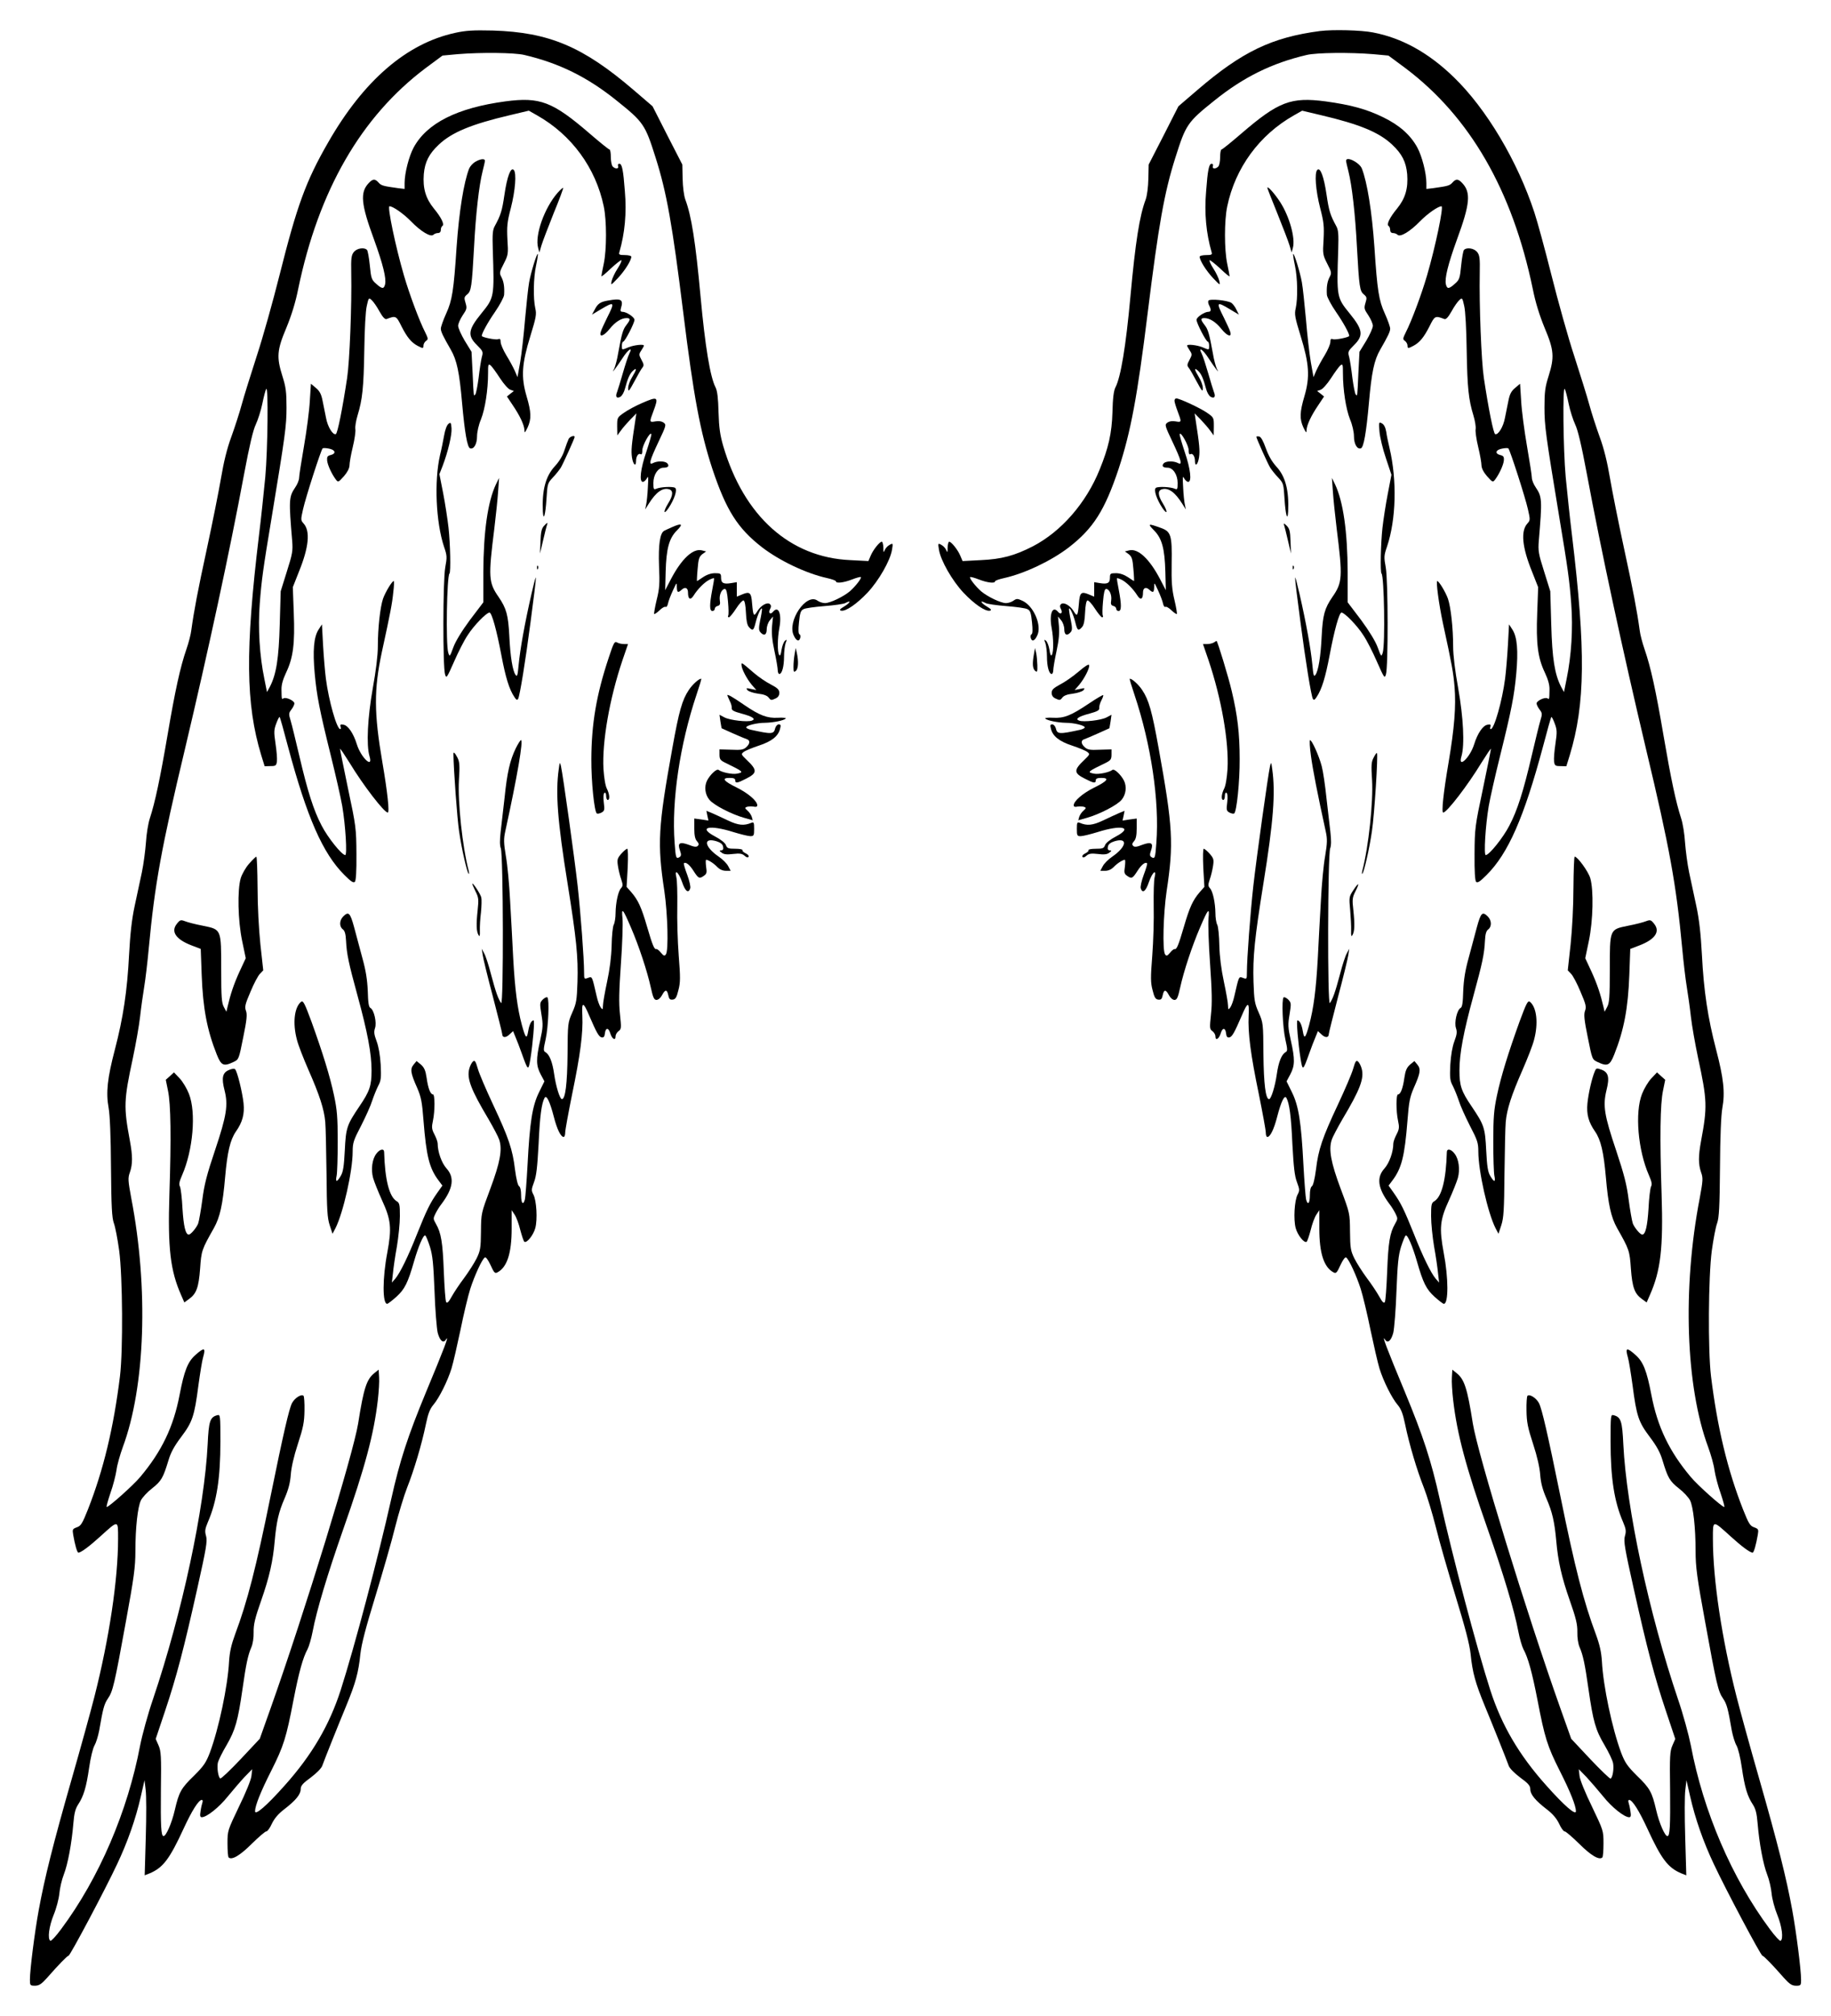  <svg version="1.0" xmlns="http://www.w3.org/2000/svg"
 width="1163pt" height="1280pt" viewBox="0 0 1163 1280"
 preserveAspectRatio="xMidYMid meet"><g transform="translate(0,1280) scale(0.1,-0.1)"
fill="#000000" stroke="none">
<path d="M2890 12591 c-308 -67 -581 -303 -806 -696 -142 -247 -197 -399 -309
-844 -41 -163 -105 -393 -144 -511 -38 -118 -82 -258 -96 -310 -14 -52 -44
-144 -66 -205 -27 -73 -48 -159 -65 -260 -14 -82 -54 -283 -89 -445 -59 -272
-83 -399 -100 -523 -3 -26 -17 -80 -31 -120 -39 -113 -71 -258 -120 -546 -47
-275 -79 -426 -112 -527 -11 -33 -22 -102 -25 -154 -4 -52 -15 -138 -26 -190
-11 -52 -32 -149 -46 -215 -18 -84 -28 -176 -35 -305 -12 -236 -38 -404 -90
-604 -48 -183 -58 -274 -40 -372 8 -44 14 -182 15 -379 2 -250 6 -318 18 -352
9 -23 24 -102 34 -175 22 -165 25 -634 5 -798 -40 -324 -104 -593 -204 -847
-35 -88 -44 -103 -70 -112 -27 -10 -29 -13 -23 -48 11 -64 25 -113 33 -113 16
0 71 41 139 103 117 106 113 106 113 -15 0 -257 -56 -632 -150 -1002 -22 -87
-87 -323 -145 -525 -116 -405 -172 -628 -209 -831 -26 -142 -56 -379 -56 -442
0 -36 2 -38 32 -38 26 0 41 10 78 51 71 81 124 136 136 140 12 5 229 413 307
579 68 143 120 293 151 430 l24 105 7 -60 c5 -33 5 -169 1 -302 l-7 -242 33
13 c84 36 125 90 214 283 53 115 96 183 116 183 5 0 7 -7 4 -16 -3 -9 -9 -33
-12 -55 -5 -30 -3 -39 8 -39 31 0 110 63 165 132 32 39 80 95 106 123 l49 50
-5 -44 c-3 -25 -36 -106 -79 -194 -72 -151 -73 -152 -73 -233 0 -45 3 -85 7
-89 19 -20 73 12 147 86 44 43 85 79 93 79 7 0 23 22 35 49 16 33 40 62 78 91
73 56 105 95 105 128 0 22 13 37 64 74 36 27 68 59 73 75 19 52 101 257 152
380 60 146 78 211 90 329 7 64 34 167 96 369 47 154 104 351 125 438 22 87 56
199 76 250 43 108 93 275 119 402 14 68 26 98 47 123 37 43 91 151 116 232 11
36 36 146 57 245 20 99 48 216 62 260 27 84 75 189 93 200 6 4 21 -17 36 -49
22 -49 28 -55 44 -46 61 33 90 121 90 279 l0 116 19 -29 c11 -16 27 -60 36
-98 10 -37 21 -71 26 -74 16 -9 57 43 69 87 15 55 8 175 -12 213 -14 26 -13
33 4 79 15 39 21 95 29 241 8 180 19 259 38 294 12 22 34 -24 59 -121 20 -78
44 -127 62 -127 6 0 10 12 10 28 0 15 20 124 44 243 52 251 70 388 65 498 -5
93 5 93 45 -2 45 -104 60 -132 78 -135 12 -2 18 5 20 24 4 39 23 40 34 3 11
-37 34 -51 34 -20 0 11 9 26 19 33 18 13 18 20 9 107 -8 71 -6 149 6 322 9
125 13 254 10 286 -8 75 2 64 54 -58 50 -116 103 -276 126 -381 14 -64 21 -78
36 -78 11 0 26 13 35 30 20 38 32 38 40 -1 5 -24 11 -29 28 -27 18 2 25 15 36
60 13 48 13 81 2 220 -7 90 -11 231 -9 313 1 83 -1 165 -6 184 -14 57 15 32
37 -32 19 -57 40 -73 51 -39 4 10 -5 49 -19 87 -14 37 -24 70 -21 73 11 10 36
-9 60 -47 32 -50 38 -53 65 -34 20 13 22 21 16 59 -3 24 -3 44 0 44 14 0 51
-24 72 -47 14 -14 33 -23 53 -23 l31 0 -16 30 c-8 16 -35 43 -60 60 -93 64
-101 125 -12 97 24 -8 37 -18 40 -34 3 -16 -1 -23 -12 -23 -13 -1 -13 -3 3
-15 14 -11 34 -13 73 -8 42 5 57 2 72 -11 12 -11 21 -14 26 -7 3 6 -5 16 -19
22 -14 7 -23 16 -20 20 3 5 -18 9 -46 9 -44 0 -52 3 -59 23 -5 14 -34 37 -71
56 -109 58 -34 75 118 27 46 -14 94 -26 108 -26 22 0 24 4 24 46 0 40 -2 45
-17 39 -47 -20 -83 -17 -150 15 -38 18 -83 39 -102 47 l-34 14 6 -31 7 -31
-45 7 -45 6 0 -63 c0 -44 5 -68 17 -81 12 -14 14 -21 5 -30 -8 -8 -23 -7 -57
7 -58 21 -73 12 -56 -36 9 -25 8 -34 -1 -41 -24 -15 -26 -8 -33 90 -20 266 33
623 139 940 19 56 33 102 30 102 -15 0 -56 -37 -79 -72 -42 -63 -62 -133 -104
-367 -91 -503 -97 -608 -51 -911 21 -144 27 -374 10 -400 -9 -13 -14 -11 -32
10 -11 14 -24 24 -29 23 -13 -4 -24 23 -59 142 -36 124 -57 169 -100 219 l-30
34 7 121 c3 73 2 121 -3 121 -5 0 -22 -14 -38 -32 -25 -29 -27 -37 -21 -77 4
-26 13 -64 21 -86 11 -33 11 -42 -1 -55 -19 -20 -34 -93 -35 -158 0 -29 -5
-63 -12 -75 -6 -12 -12 -71 -13 -132 -2 -73 -12 -150 -29 -230 -14 -66 -26
-133 -26 -150 -1 -28 -2 -29 -15 -12 -7 10 -19 42 -25 70 -30 130 -28 127 -55
117 -24 -9 -25 -8 -25 33 0 90 -22 381 -41 552 -20 178 -93 702 -106 760 -7
28 -8 26 -14 -20 -21 -150 -8 -329 56 -725 56 -350 68 -466 63 -626 -4 -116
-7 -136 -33 -194 -28 -64 -29 -68 -30 -265 -2 -189 -14 -285 -36 -285 -13 0
-38 81 -49 158 -11 78 -30 125 -55 140 -14 7 -14 16 1 83 17 78 24 252 11 265
-4 4 -17 -2 -29 -13 -20 -21 -20 -25 -9 -95 11 -65 10 -83 -8 -165 -27 -120
-26 -160 3 -215 l24 -45 -34 -69 c-43 -87 -59 -190 -73 -459 -6 -110 -14 -210
-17 -222 -11 -40 -24 -25 -24 27 0 30 -5 52 -13 57 -8 5 -18 46 -26 107 -15
126 -40 200 -139 411 -44 94 -88 196 -97 228 -14 48 -19 56 -31 46 -7 -6 -18
-26 -23 -45 -17 -62 9 -132 123 -323 30 -52 61 -110 67 -129 21 -62 5 -146
-57 -312 -58 -155 -58 -155 -59 -271 -1 -105 -4 -122 -28 -171 -15 -30 -51
-86 -79 -124 -29 -38 -64 -91 -79 -118 -19 -35 -29 -44 -35 -35 -5 8 -11 95
-15 194 -7 185 -17 246 -50 303 -18 31 -18 35 -3 65 9 18 26 46 39 62 74 99
83 168 31 225 -31 35 -56 105 -56 158 0 10 -9 36 -20 57 -18 34 -19 47 -10 88
13 61 13 167 0 167 -16 0 -31 39 -40 104 -7 48 -15 66 -36 85 l-28 23 -19 -23
c-23 -28 -19 -54 23 -148 25 -58 31 -89 40 -207 18 -227 37 -303 96 -381 l24
-32 -34 -48 c-44 -63 -65 -105 -126 -257 -58 -147 -109 -250 -139 -286 l-22
-25 7 60 c3 33 14 109 25 169 10 60 19 147 19 193 0 73 -2 84 -21 95 -47 29
-74 137 -79 311 0 25 -26 21 -49 -9 -27 -34 -36 -100 -21 -155 7 -24 32 -87
56 -140 58 -126 63 -177 34 -334 -31 -162 -31 -325 -1 -325 5 0 31 20 59 45
53 48 73 89 112 225 28 97 60 171 71 164 5 -2 18 -35 30 -72 17 -55 22 -107
29 -282 4 -118 14 -237 20 -263 13 -50 35 -70 51 -46 28 44 -11 -58 -126 -334
-114 -276 -165 -430 -220 -677 -84 -375 -233 -938 -321 -1213 -72 -223 -183
-413 -357 -607 -113 -127 -187 -191 -187 -162 0 34 36 125 103 257 79 157 95
209 141 448 35 180 60 270 90 325 8 15 23 65 32 112 25 133 94 362 193 645
140 398 196 608 221 825 6 52 10 117 8 143 l-3 49 -26 -21 c-50 -39 -69 -96
-104 -320 -31 -194 -340 -1201 -556 -1809 l-69 -194 -121 -129 c-67 -71 -125
-126 -130 -123 -13 8 -22 69 -15 101 4 16 29 67 56 112 54 94 71 151 100 353
23 162 35 217 56 266 10 22 16 62 15 97 -1 48 8 88 49 204 51 146 74 248 85
376 11 121 25 183 62 268 26 60 36 101 40 152 3 44 19 116 45 195 34 104 41
139 42 212 1 47 -2 90 -6 94 -14 13 -56 -14 -73 -46 -19 -36 -56 -198 -136
-590 -93 -458 -148 -671 -225 -877 -25 -68 -35 -113 -39 -173 -8 -157 -65
-427 -122 -580 -24 -63 -39 -85 -99 -145 -85 -82 -97 -105 -124 -221 -19 -82
-55 -164 -71 -164 -16 0 -19 63 -17 295 3 213 1 245 -15 281 l-18 41 60 179
c72 215 119 394 205 780 56 251 64 297 55 329 -9 31 -7 45 11 88 57 131 80
280 80 514 0 164 -1 171 -19 166 -47 -12 -55 -37 -62 -186 -20 -404 -162
-1070 -347 -1617 -33 -96 -69 -229 -82 -295 -79 -418 -260 -841 -501 -1165
-33 -45 -64 -78 -69 -75 -19 12 -9 91 21 165 17 41 33 102 36 135 3 33 15 87
28 120 26 67 50 196 61 325 5 64 13 94 30 120 35 53 52 109 70 233 9 64 24
125 34 142 10 17 23 59 30 95 24 139 31 167 55 203 32 46 42 89 115 491 51
278 60 346 60 445 0 151 15 282 35 323 9 18 41 53 71 76 59 47 70 66 104 178
15 51 38 92 81 149 71 94 84 132 109 325 11 80 24 161 30 180 18 63 8 66 -50
14 -48 -43 -70 -100 -99 -251 -39 -205 -114 -360 -250 -522 -44 -53 -199 -191
-213 -191 -4 0 7 39 23 87 17 47 34 114 39 147 4 34 23 99 40 146 143 385 164
1009 54 1580 -21 114 -22 129 -9 165 18 52 18 104 0 201 -40 215 -39 256 19
525 19 90 40 209 46 264 6 55 18 139 26 188 8 48 21 158 29 245 38 407 80 638
230 1266 148 624 284 1254 375 1743 35 187 58 283 75 318 13 28 32 86 41 130
9 44 20 87 25 95 14 25 10 -384 -6 -560 -9 -91 -26 -257 -40 -370 -88 -731
-84 -1071 14 -1395 l22 -71 37 1 c34 0 37 3 41 30 2 17 -2 67 -9 113 -11 74
-10 88 5 128 9 25 19 43 21 41 3 -2 27 -88 54 -191 120 -447 220 -676 358
-813 41 -41 57 -52 66 -43 7 7 11 65 10 178 -1 160 -3 177 -53 412 -28 134
-51 249 -51 254 0 6 27 -35 61 -89 84 -139 219 -315 242 -315 12 0 -1 125 -34
318 -54 314 -54 464 -4 699 56 257 66 311 73 381 5 39 6 72 3 72 -11 0 -53
-70 -68 -112 -18 -53 -33 -185 -33 -303 0 -56 -12 -155 -32 -265 -33 -187 -42
-360 -21 -432 25 -83 -53 -11 -80 74 -22 72 -57 122 -86 126 -18 3 -22 0 -18
-12 4 -9 3 -16 -2 -16 -22 0 -73 181 -91 320 -6 47 -14 144 -18 215 l-7 130
-22 -34 c-30 -47 -37 -134 -24 -278 13 -141 30 -230 104 -528 30 -121 62 -262
71 -314 21 -125 32 -311 19 -311 -22 0 -111 111 -150 187 -51 97 -89 217 -142
444 -23 97 -47 197 -55 223 -13 42 -12 48 5 70 10 13 19 31 19 39 0 17 -54 42
-69 32 -12 -7 -12 -8 -13 55 -1 31 9 65 30 110 44 92 56 183 48 378 l-6 163
39 99 c63 155 73 258 29 306 -18 20 -18 24 -3 90 16 73 113 374 124 386 3 4
22 3 41 -1 41 -8 47 -32 10 -41 -20 -5 -24 -11 -22 -35 3 -29 29 -85 55 -120
15 -19 16 -19 51 20 22 25 35 50 36 69 0 16 9 69 21 118 12 49 19 101 16 114
-2 14 4 52 14 85 31 101 39 176 43 414 2 134 8 252 16 283 11 51 13 53 31 36
10 -9 33 -41 49 -71 22 -39 36 -53 46 -49 58 22 61 21 94 -46 36 -71 63 -103
102 -124 34 -18 38 -18 38 2 0 9 7 22 16 29 15 10 14 15 -5 54 -37 72 -100
241 -135 361 -54 185 -107 440 -92 440 22 0 89 -47 136 -95 63 -65 126 -103
143 -86 6 6 19 11 29 11 11 0 18 7 18 19 0 11 4 22 10 26 15 9 -7 54 -55 112
-51 63 -70 127 -63 217 7 78 33 129 96 188 83 78 207 129 449 186 l122 29 53
-30 c219 -124 372 -333 423 -578 19 -90 19 -274 0 -364 -8 -38 -15 -74 -15
-79 0 -5 27 17 60 49 34 31 64 55 67 52 3 -4 -8 -28 -25 -54 -17 -26 -33 -61
-37 -78 -6 -29 -5 -28 40 19 44 47 85 112 85 136 0 5 -18 10 -41 10 -34 0 -40
3 -35 18 35 121 47 248 35 388 -10 134 -18 174 -35 174 -8 0 -11 -6 -8 -15 7
-18 -17 -20 -34 -3 -7 7 -12 34 -12 60 0 26 -4 48 -8 48 -5 0 -62 46 -128 103
-235 202 -314 232 -534 203 -305 -41 -499 -138 -583 -294 -29 -54 -57 -161
-57 -225 l0 -37 -42 5 c-94 13 -106 16 -123 35 -23 26 -37 25 -63 -3 -56 -59
-49 -133 33 -356 58 -160 80 -250 71 -287 -8 -31 -19 -30 -57 4 -29 25 -32 35
-40 117 -5 49 -13 93 -18 98 -18 18 -64 10 -83 -13 -16 -20 -19 -39 -17 -134
4 -205 -10 -560 -26 -666 -29 -193 -61 -354 -72 -357 -19 -7 -52 47 -62 103
-6 30 -16 79 -22 109 -8 41 -18 61 -42 81 l-32 27 -7 -109 c-3 -60 -20 -189
-37 -287 -17 -98 -31 -188 -31 -202 0 -13 -11 -41 -25 -61 -40 -59 -41 -79
-19 -339 5 -63 2 -82 -34 -195 l-39 -125 -6 -210 c-6 -218 -22 -318 -63 -397
l-18 -33 -17 85 c-30 145 -41 321 -29 476 11 148 22 226 75 544 87 528 95 585
95 702 0 98 -4 130 -26 199 -38 121 -35 165 25 307 32 78 58 160 75 246 130
628 400 1095 809 1403 l108 80 97 9 c146 12 359 10 422 -5 222 -52 402 -141
587 -290 171 -137 181 -152 247 -361 71 -223 107 -428 176 -985 66 -535 108
-758 185 -993 88 -263 160 -377 316 -498 112 -86 281 -166 412 -195 31 -7 57
-16 57 -21 0 -14 48 -9 102 12 28 11 54 18 56 15 7 -6 -36 -61 -71 -91 -41
-34 -124 -74 -157 -74 -14 0 -36 7 -48 16 -71 50 -194 -132 -150 -222 16 -35
34 -41 41 -15 3 11 0 22 -5 23 -7 3 -8 30 -3 76 6 59 11 75 28 83 11 7 71 15
134 20 62 5 123 13 134 20 37 20 31 2 -8 -22 -29 -17 -34 -24 -20 -27 29 -6
99 42 168 115 71 76 144 203 155 272 7 42 6 43 -15 31 -12 -6 -26 -21 -31 -33
-7 -19 -9 -16 -9 16 -1 20 -5 37 -10 37 -14 0 -56 -53 -71 -90 l-14 -33 -115
6 c-384 17 -676 279 -807 724 -20 69 -27 116 -30 215 -2 89 -8 137 -19 158
-34 66 -66 259 -95 575 -32 350 -58 514 -97 618 -9 25 -16 80 -17 132 l-2 90
-95 185 -94 185 -120 103 c-322 276 -537 367 -895 378 -126 3 -171 0 -240 -15z"/>
<path d="M8385 12603 c-306 -40 -496 -131 -780 -375 l-120 -103 -94 -185 -95
-185 -2 -90 c-1 -52 -8 -107 -17 -132 -39 -104 -65 -268 -97 -618 -29 -316
-61 -509 -95 -575 -11 -21 -17 -69 -19 -158 -4 -133 -25 -226 -81 -363 -86
-214 -244 -394 -424 -488 -117 -60 -199 -82 -332 -88 l-115 -6 -14 33 c-15 37
-57 90 -71 90 -5 0 -9 -17 -10 -37 0 -32 -2 -35 -9 -16 -5 12 -19 27 -31 33
-21 12 -22 11 -15 -31 11 -69 84 -196 155 -272 69 -73 139 -121 168 -115 14 3
9 10 -20 27 -39 24 -45 42 -8 22 11 -7 72 -15 134 -20 63 -5 123 -13 134 -20
17 -8 22 -24 28 -83 5 -46 4 -73 -3 -76 -5 -1 -8 -12 -5 -23 7 -26 25 -20 41
15 31 62 -21 186 -92 220 -33 15 -38 16 -58 2 -12 -9 -34 -16 -48 -16 -33 0
-116 40 -157 74 -35 30 -78 85 -71 91 2 3 28 -4 56 -15 54 -21 102 -26 102
-12 0 5 26 14 58 21 130 29 299 109 411 195 156 121 228 235 316 498 77 235
119 458 185 993 69 557 105 762 176 985 66 209 76 224 247 361 185 149 365
238 587 290 63 15 276 17 422 5 l97 -9 108 -80 c409 -308 679 -775 809 -1403
17 -86 43 -168 75 -246 60 -142 63 -186 25 -307 -22 -69 -26 -101 -26 -199 0
-117 8 -174 95 -702 53 -318 64 -396 75 -544 12 -155 1 -331 -29 -476 l-17
-85 -18 33 c-41 79 -57 179 -63 397 l-6 210 -39 125 c-36 113 -39 132 -34 195
22 260 21 280 -19 339 -14 20 -25 48 -25 61 0 14 -14 104 -31 202 -17 98 -34
227 -37 287 l-7 109 -32 -27 c-24 -20 -34 -40 -42 -81 -6 -30 -16 -79 -22
-109 -10 -56 -43 -110 -62 -103 -11 3 -43 164 -72 357 -16 106 -30 461 -26
666 2 95 -1 114 -17 134 -19 23 -65 31 -83 13 -5 -5 -13 -49 -18 -98 -8 -82
-11 -92 -40 -117 -38 -34 -49 -35 -57 -4 -9 37 13 127 71 287 82 223 89 297
33 356 -26 28 -40 29 -63 3 -17 -19 -29 -22 -122 -35 l-43 -5 0 37 c0 64 -28
171 -57 225 -43 80 -114 143 -217 193 -106 52 -206 79 -366 101 -220 29 -299
-1 -534 -203 -66 -57 -123 -103 -128 -103 -4 0 -8 -22 -8 -48 0 -26 -5 -53
-12 -60 -17 -17 -41 -15 -34 3 3 9 0 15 -8 15 -17 0 -25 -40 -35 -174 -12
-140 0 -267 35 -388 5 -15 -1 -18 -35 -18 -23 0 -41 -5 -41 -10 0 -24 41 -89
85 -136 45 -47 46 -48 40 -19 -4 17 -20 52 -37 78 -17 26 -28 50 -25 54 3 3
33 -21 67 -52 33 -32 60 -54 60 -49 0 5 -7 41 -15 79 -19 90 -19 274 0 364 51
245 204 454 423 578 l53 30 122 -29 c242 -57 366 -108 449 -186 63 -59 89
-110 96 -188 7 -90 -12 -154 -63 -217 -48 -58 -70 -103 -55 -112 6 -4 10 -15
10 -26 0 -12 7 -19 18 -19 10 0 23 -5 29 -11 17 -17 80 21 143 86 47 48 114
95 136 95 15 0 -38 -255 -92 -440 -35 -120 -98 -289 -135 -361 -19 -39 -20
-44 -5 -54 9 -7 16 -20 16 -29 0 -20 4 -20 38 -2 39 21 66 53 102 124 33 67
36 68 94 46 10 -4 24 10 46 49 16 30 39 62 49 71 18 17 20 15 31 -36 8 -31 14
-149 16 -283 4 -238 12 -313 43 -414 10 -33 16 -71 14 -85 -3 -13 4 -65 16
-114 12 -49 21 -102 21 -118 1 -19 14 -44 36 -69 35 -39 36 -39 51 -20 26 35
52 91 55 120 2 24 -2 30 -22 35 -37 9 -31 33 10 41 19 4 38 5 41 1 11 -12 108
-313 124 -386 15 -66 15 -70 -3 -90 -44 -48 -34 -151 29 -306 l39 -99 -6 -163
c-8 -195 4 -286 48 -378 21 -45 31 -79 30 -110 -1 -63 -1 -62 -13 -55 -15 10
-69 -15 -69 -32 0 -8 9 -26 19 -39 17 -22 18 -28 5 -70 -8 -26 -32 -126 -55
-223 -53 -227 -91 -347 -142 -444 -39 -76 -128 -187 -150 -187 -13 0 -2 186
19 311 9 52 41 193 71 314 74 298 91 387 104 528 13 144 6 231 -24 278 l-22
34 -7 -130 c-4 -71 -12 -168 -18 -215 -18 -139 -69 -320 -91 -320 -5 0 -6 7
-2 16 4 12 0 15 -18 12 -29 -4 -64 -54 -86 -126 -27 -85 -105 -157 -80 -74 21
72 12 245 -21 432 -20 110 -32 209 -32 265 0 118 -15 250 -33 303 -15 42 -57
112 -68 112 -9 0 10 -145 36 -267 58 -267 66 -312 74 -405 10 -123 -1 -261
-38 -480 -33 -193 -46 -318 -34 -318 23 0 158 176 242 315 34 54 61 95 61 89
0 -5 -23 -120 -51 -254 -50 -235 -52 -252 -53 -412 -1 -113 3 -171 10 -178 9
-9 25 2 66 43 138 137 238 366 358 813 27 103 51 189 54 191 2 2 12 -16 21
-41 15 -40 16 -54 5 -128 -7 -46 -11 -96 -9 -113 4 -27 7 -30 41 -30 l37 -1
22 71 c98 324 102 664 14 1395 -14 113 -31 279 -40 370 -16 176 -20 585 -6
560 5 -8 16 -51 25 -95 9 -44 28 -102 41 -130 17 -35 40 -131 75 -318 91 -489
227 -1119 375 -1743 150 -628 192 -859 230 -1266 8 -87 21 -197 29 -245 8 -49
20 -133 26 -188 6 -55 27 -174 46 -264 58 -269 59 -310 19 -525 -18 -97 -18
-149 0 -201 13 -36 12 -51 -9 -165 -110 -571 -89 -1195 54 -1580 17 -47 36
-112 40 -146 5 -33 22 -100 39 -147 16 -48 27 -87 23 -87 -14 0 -169 138 -213
191 -136 162 -211 317 -250 522 -29 151 -51 208 -99 251 -58 52 -68 49 -50
-14 6 -19 19 -100 30 -180 25 -193 38 -231 109 -325 43 -57 66 -98 81 -149 34
-112 45 -131 104 -178 30 -23 62 -58 71 -76 20 -41 35 -172 35 -323 0 -99 9
-167 60 -445 73 -402 83 -445 115 -491 24 -36 31 -64 55 -203 7 -36 20 -78 30
-95 10 -17 25 -78 34 -142 18 -124 35 -180 70 -233 17 -26 25 -56 30 -120 11
-129 35 -258 61 -325 13 -33 25 -87 28 -120 3 -33 19 -94 36 -135 30 -74 40
-153 21 -165 -5 -3 -36 30 -69 75 -241 324 -422 747 -501 1165 -13 66 -49 199
-82 295 -185 547 -327 1213 -347 1617 -7 149 -15 174 -62 186 -18 5 -19 -2
-19 -166 0 -234 23 -383 80 -514 18 -43 20 -57 11 -88 -9 -32 -1 -78 55 -329
86 -386 133 -565 205 -780 l60 -179 -18 -41 c-16 -36 -18 -68 -15 -281 2 -232
-1 -295 -17 -295 -16 0 -52 82 -71 164 -27 116 -39 139 -124 221 -60 60 -75
82 -99 145 -57 153 -114 423 -122 580 -4 60 -14 105 -39 173 -77 206 -132 419
-225 877 -80 392 -117 554 -136 590 -17 32 -59 59 -73 46 -4 -4 -7 -47 -6 -94
1 -73 8 -108 42 -212 26 -79 42 -151 45 -195 4 -51 14 -92 40 -152 37 -85 51
-147 62 -268 11 -128 34 -230 85 -376 41 -116 50 -156 49 -204 -1 -35 5 -75
15 -97 21 -49 33 -104 56 -266 29 -203 45 -259 101 -353 27 -46 52 -98 55
-116 6 -34 -2 -90 -16 -98 -4 -2 -62 53 -129 124 l-121 129 -69 194 c-216 608
-525 1615 -556 1809 -35 224 -54 281 -104 320 l-26 21 -3 -49 c-2 -26 2 -91 8
-143 25 -217 81 -427 221 -825 99 -283 168 -512 193 -645 9 -47 24 -97 32
-112 30 -55 55 -145 90 -325 46 -239 62 -291 141 -448 67 -132 103 -223 103
-257 0 -29 -74 35 -187 162 -174 194 -285 384 -357 607 -88 275 -237 838 -321
1213 -55 247 -106 401 -220 677 -115 276 -154 378 -126 334 16 -24 38 -4 51
46 6 26 16 145 20 263 7 175 12 227 29 282 12 37 25 70 30 72 11 7 43 -67 71
-164 39 -136 59 -177 112 -225 28 -25 54 -45 59 -45 30 0 30 163 -1 325 -29
157 -24 208 34 334 24 53 49 116 56 140 15 55 6 121 -21 155 -23 30 -49 34
-49 9 -5 -174 -32 -282 -79 -311 -19 -11 -21 -22 -21 -95 0 -46 9 -133 19
-193 11 -60 22 -136 25 -169 l7 -60 -22 25 c-30 36 -81 139 -139 286 -61 152
-82 194 -126 257 l-34 48 24 32 c59 78 78 154 96 381 9 118 15 149 40 207 42
94 46 120 23 148 l-19 23 -28 -23 c-21 -19 -29 -37 -36 -85 -9 -65 -24 -104
-40 -104 -13 0 -13 -106 0 -167 9 -41 8 -54 -10 -88 -11 -21 -20 -47 -20 -57
0 -53 -25 -123 -56 -158 -52 -57 -43 -126 31 -225 13 -16 30 -44 39 -62 15
-30 15 -34 -3 -65 -33 -57 -43 -118 -50 -303 -4 -99 -10 -186 -15 -194 -6 -9
-16 0 -35 35 -15 27 -50 80 -79 118 -28 38 -64 94 -79 124 -24 49 -27 66 -28
171 -1 116 -1 116 -59 271 -62 166 -78 250 -57 312 6 19 37 77 67 129 114 191
140 261 123 323 -5 19 -16 39 -23 45 -12 10 -17 2 -31 -46 -9 -32 -53 -134
-97 -228 -99 -211 -124 -285 -139 -411 -8 -61 -18 -102 -26 -107 -8 -5 -13
-27 -13 -57 0 -52 -13 -67 -24 -27 -3 12 -11 112 -17 222 -14 269 -30 372 -73
459 l-34 69 24 45 c29 55 30 95 3 215 -18 82 -19 100 -8 165 11 70 11 74 -9
95 -12 11 -25 17 -29 13 -13 -13 -6 -187 11 -265 15 -67 15 -76 1 -83 -25 -15
-44 -62 -55 -140 -11 -77 -36 -158 -49 -158 -22 0 -34 96 -36 285 -1 197 -2
201 -30 265 -26 58 -29 78 -33 194 -5 160 7 276 63 626 64 396 77 575 56 725
-6 46 -7 48 -14 20 -13 -58 -86 -582 -106 -760 -19 -171 -41 -462 -41 -552 0
-41 -1 -42 -25 -33 -27 10 -25 13 -55 -117 -6 -28 -18 -60 -25 -70 -13 -17
-14 -16 -15 12 0 17 -12 84 -26 150 -17 80 -27 157 -29 230 -1 61 -7 120 -13
132 -7 12 -12 46 -12 75 -1 65 -16 138 -35 158 -12 13 -12 22 -1 55 8 22 17
60 21 86 6 40 4 48 -21 77 -16 18 -33 32 -38 32 -5 0 -6 -48 -3 -121 l7 -121
-30 -34 c-43 -50 -64 -95 -100 -219 -35 -119 -46 -146 -59 -142 -5 1 -18 -9
-29 -23 -18 -21 -23 -23 -32 -10 -17 26 -11 256 10 400 46 303 40 408 -51 911
-42 234 -62 304 -104 367 -23 35 -64 72 -79 72 -3 0 11 -46 30 -102 106 -317
159 -674 139 -940 -7 -98 -9 -105 -33 -90 -9 7 -10 16 -1 41 17 48 2 57 -56
36 -34 -14 -49 -15 -57 -7 -9 9 -7 16 5 30 12 13 17 37 17 81 l0 63 -45 -6
-45 -7 7 31 6 31 -34 -14 c-19 -8 -64 -29 -102 -47 -67 -32 -103 -35 -149 -15
-16 6 -18 1 -18 -39 0 -42 2 -46 24 -46 14 0 62 12 108 26 152 48 227 31 118
-27 -37 -19 -66 -42 -71 -56 -7 -20 -15 -23 -59 -23 -28 0 -49 -4 -46 -9 3 -4
-6 -13 -20 -20 -14 -6 -22 -16 -19 -22 5 -7 14 -4 26 7 15 13 30 16 72 11 39
-5 59 -3 73 8 16 12 16 14 3 15 -11 0 -15 7 -12 23 3 16 16 26 40 34 89 28 81
-33 -12 -97 -25 -17 -52 -44 -60 -60 l-16 -30 31 0 c20 0 39 9 53 23 21 23 58
47 72 47 3 0 3 -20 0 -44 -6 -38 -4 -46 16 -59 27 -19 33 -16 65 34 24 38 49
57 60 47 3 -3 -7 -36 -21 -73 -14 -38 -23 -77 -19 -87 11 -34 32 -18 51 39 22
64 51 89 37 32 -5 -19 -7 -101 -6 -184 2 -82 -2 -223 -9 -313 -11 -139 -11
-172 2 -220 11 -45 18 -58 36 -60 17 -2 23 3 28 27 8 39 20 39 40 1 9 -17 24
-30 35 -30 15 0 22 14 36 78 23 105 76 265 126 381 52 122 62 133 54 58 -3
-32 1 -161 10 -286 12 -173 14 -251 6 -322 -9 -87 -9 -94 9 -107 10 -7 19 -22
19 -33 0 -31 23 -17 34 20 11 37 30 36 34 -3 2 -19 8 -26 20 -24 18 3 33 31
78 135 40 95 50 95 45 2 -5 -110 13 -247 65 -498 24 -119 44 -228 44 -243 0
-16 4 -28 10 -28 18 0 42 49 62 127 25 97 47 143 59 121 19 -35 30 -114 38
-294 8 -146 14 -202 29 -241 17 -46 18 -53 4 -79 -20 -38 -27 -158 -12 -213
12 -44 53 -96 69 -87 5 3 16 37 26 74 9 38 25 82 36 98 l19 29 0 -116 c0 -158
29 -246 90 -279 16 -9 22 -3 44 46 15 32 30 53 36 49 18 -11 66 -116 93 -200
14 -44 42 -161 62 -260 21 -99 46 -209 57 -245 25 -81 79 -189 116 -232 21
-25 33 -55 47 -123 26 -127 76 -294 119 -402 20 -51 54 -163 76 -250 21 -87
78 -284 125 -438 62 -202 89 -305 96 -369 12 -118 30 -183 90 -329 51 -123
133 -328 152 -380 5 -16 37 -48 73 -75 51 -37 64 -52 64 -74 0 -33 32 -72 105
-128 38 -29 62 -58 78 -91 12 -27 28 -49 35 -49 8 0 49 -36 93 -79 74 -74 128
-106 147 -86 4 4 7 44 7 89 0 81 -1 82 -73 233 -43 88 -76 169 -79 194 l-5 44
49 -50 c26 -28 74 -84 106 -123 55 -69 134 -132 165 -132 11 0 13 9 8 39 -3
22 -9 46 -12 55 -3 9 -1 16 4 16 20 0 63 -68 116 -183 89 -193 130 -247 214
-283 l33 -13 -7 242 c-4 133 -4 269 1 302 l7 60 24 -105 c31 -137 83 -287 151
-430 78 -166 295 -574 307 -579 12 -4 65 -59 136 -140 37 -41 52 -51 78 -51
30 0 32 2 32 38 0 63 -30 300 -56 442 -37 203 -93 426 -209 831 -58 202 -123
438 -145 525 -94 370 -150 745 -150 1002 0 121 -4 121 113 15 68 -62 123 -103
139 -103 8 0 22 49 33 113 6 35 4 38 -23 48 -26 9 -35 24 -70 112 -100 254
-164 523 -204 847 -20 164 -17 633 5 798 10 73 25 152 34 175 12 34 16 102 18
352 1 197 7 335 15 379 18 98 8 189 -40 372 -52 200 -78 368 -90 604 -7 129
-17 221 -35 305 -14 66 -35 163 -46 215 -11 52 -22 138 -26 190 -3 52 -14 121
-25 154 -33 101 -65 252 -112 527 -49 288 -81 433 -120 546 -14 40 -28 94 -31
120 -17 124 -41 251 -100 523 -35 162 -75 363 -89 445 -17 101 -38 187 -65
260 -22 61 -52 153 -66 205 -14 52 -58 192 -96 310 -39 118 -103 348 -144 511
-41 163 -90 343 -109 400 -107 326 -305 659 -512 859 -161 156 -330 249 -513
284 -76 15 -256 19 -336 9z"/>
<path d="M3018 11772 c-15 -9 -32 -28 -38 -42 -34 -87 -64 -272 -80 -500 -18
-275 -28 -338 -66 -421 -19 -42 -34 -85 -34 -96 0 -19 14 -48 63 -133 39 -67
55 -145 72 -339 17 -189 33 -282 51 -288 24 -8 44 28 44 76 0 27 10 73 25 108
26 65 45 188 45 291 0 59 1 63 17 51 9 -8 35 -44 59 -81 24 -37 53 -69 65 -73
l23 -8 -22 -17 -22 -18 36 -54 c45 -66 73 -125 75 -158 0 -22 3 -20 20 15 25
54 24 97 -7 201 -35 121 -30 203 25 381 36 117 40 138 31 175 -14 63 -12 193
5 272 8 38 13 71 11 73 -6 7 -44 -117 -55 -179 -6 -32 -17 -137 -26 -235 -8
-98 -22 -221 -31 -273 l-17 -95 -17 40 c-10 22 -34 67 -54 99 -20 33 -36 71
-36 84 0 18 -4 23 -16 18 -15 -6 -104 12 -104 21 0 16 37 84 84 152 31 45 57
94 58 109 3 49 -2 83 -17 112 -14 26 -13 32 15 86 28 55 29 62 23 153 -4 83
-2 110 22 201 28 110 37 222 18 241 -19 19 -42 -42 -59 -158 -15 -103 -24
-130 -61 -198 -14 -25 -16 -51 -13 -150 10 -302 10 -304 -73 -406 -84 -103
-89 -140 -27 -201 38 -38 40 -42 30 -77 -5 -20 -14 -79 -20 -131 -7 -52 -16
-99 -21 -105 -11 -11 -10 -23 -17 135 l-7 136 -43 70 c-23 39 -42 81 -42 95 0
13 13 43 29 67 26 38 28 45 18 78 -10 33 -9 38 10 54 26 21 30 46 44 300 11
214 32 394 54 481 8 31 15 62 15 68 0 16 -30 12 -62 -7z"/>
<path d="M8550 11779 c0 -6 7 -37 15 -68 22 -87 43 -267 54 -481 14 -254 18
-279 44 -300 19 -16 20 -21 10 -54 -10 -33 -8 -40 18 -78 16 -24 29 -54 29
-67 0 -14 -19 -56 -42 -95 l-43 -70 -7 -136 c-7 -158 -6 -146 -17 -135 -5 6
-14 53 -21 105 -6 52 -15 111 -20 131 -10 35 -8 39 30 77 62 61 57 98 -27 201
-83 102 -83 104 -73 406 3 99 1 125 -13 150 -37 68 -46 95 -61 198 -17 116
-40 177 -59 158 -19 -19 -10 -131 18 -241 24 -91 26 -118 22 -201 -6 -91 -5
-98 23 -153 28 -54 29 -60 15 -86 -15 -29 -20 -63 -17 -112 1 -15 27 -64 58
-109 47 -68 84 -136 84 -152 0 -9 -89 -27 -104 -21 -12 5 -16 0 -16 -18 0 -13
-16 -51 -36 -84 -20 -32 -44 -77 -54 -99 l-17 -40 -17 95 c-9 52 -23 175 -31
273 -9 98 -20 203 -26 235 -11 62 -49 186 -55 179 -2 -2 3 -35 11 -73 17 -79
19 -209 5 -272 -9 -37 -5 -58 31 -175 55 -178 60 -260 25 -381 -31 -104 -32
-147 -7 -201 17 -35 20 -37 20 -15 2 33 30 92 75 158 l36 54 -22 18 -22 17 23
8 c12 4 41 36 65 73 24 37 50 73 59 81 16 12 17 8 17 -51 0 -103 19 -226 45
-291 15 -35 25 -81 25 -108 0 -48 20 -84 44 -76 18 6 34 99 51 288 17 194 33
272 72 339 49 85 63 114 63 133 0 11 -15 54 -34 96 -38 83 -48 146 -66 421
-16 228 -46 414 -80 500 -16 39 -100 80 -100 49z"/>
<path d="M3542 11576 c-84 -96 -146 -270 -124 -350 l8 -29 13 44 c7 24 42 115
77 203 36 87 63 160 61 163 -2 2 -18 -12 -35 -31z"/>
<path d="M8050 11607 c0 -4 29 -78 64 -164 35 -87 70 -178 77 -202 l13 -44 8
29 c17 61 -22 200 -81 291 -35 54 -81 105 -81 90z"/>
<path d="M3860 10891 c-47 -8 -64 -20 -83 -58 l-17 -31 57 34 c87 52 90 47 39
-54 -18 -37 -37 -77 -40 -89 -12 -38 19 -28 56 18 35 44 74 69 108 69 26 0 25
-10 -2 -45 -21 -27 -29 -53 -52 -180 -6 -38 -18 -81 -24 -95 -12 -24 -12 -24
3 -5 9 11 30 42 48 69 36 57 69 78 44 30 -8 -16 -26 -72 -41 -124 -15 -52 -31
-105 -36 -118 -13 -31 -4 -45 20 -32 11 6 24 29 30 53 17 64 30 94 51 113 26
23 23 7 -6 -41 -14 -22 -25 -53 -25 -70 0 -26 5 -21 39 42 21 40 44 80 51 88
11 13 10 22 -5 49 -17 32 -18 36 -2 60 9 14 17 28 17 31 0 11 -62 4 -97 -10
-45 -19 -43 -19 -43 10 0 14 4 25 8 25 11 0 72 118 72 139 0 17 -51 51 -77 51
-11 0 -14 6 -9 23 17 55 2 64 -84 48z"/>
<path d="M7676 10891 c-4 -6 -2 -19 4 -30 14 -27 13 -41 -4 -41 -25 0 -76 -34
-76 -51 0 -21 61 -139 72 -139 4 0 8 -11 8 -25 0 -29 2 -29 -43 -10 -35 14
-97 21 -97 10 0 -3 8 -17 17 -31 16 -24 15 -28 -2 -60 -15 -27 -16 -36 -5 -49
7 -8 30 -48 51 -88 34 -63 39 -68 39 -42 0 17 -11 48 -25 70 -29 48 -32 64 -6
41 21 -19 34 -49 51 -113 6 -24 19 -47 30 -53 24 -13 33 1 20 32 -5 13 -21 66
-36 118 -15 52 -33 108 -41 124 -25 48 8 27 44 -30 18 -27 39 -58 48 -69 15
-19 15 -19 3 5 -6 14 -18 57 -24 95 -23 127 -31 153 -52 180 -27 35 -28 45 -2
45 34 0 73 -25 108 -69 37 -46 68 -56 56 -18 -3 12 -22 52 -40 89 -51 101 -48
106 38 54 l57 -34 -16 32 c-8 18 -23 37 -32 43 -26 16 -137 27 -145 14z"/>
<path d="M4077 10240 c-37 -16 -88 -43 -112 -60 -45 -31 -45 -32 -45 -88 l1
-57 22 30 c12 17 39 48 60 70 l39 40 -6 -40 c-25 -161 -28 -197 -22 -239 7
-47 26 -64 26 -23 0 29 15 51 29 43 7 -5 11 4 11 25 0 31 51 122 57 102 2 -5
-13 -55 -32 -113 -37 -108 -46 -190 -22 -190 8 0 19 10 26 23 9 18 10 7 6 -58
-2 -44 -7 -93 -11 -110 l-6 -30 22 35 c47 75 88 104 129 93 28 -7 27 -38 -4
-88 -33 -53 -32 -80 1 -32 37 55 58 118 42 129 -15 10 -94 6 -120 -6 -16 -7
-18 -2 -18 37 0 52 29 97 64 97 29 0 39 10 25 27 -14 16 -62 17 -90 3 -31 -17
-24 12 33 133 50 105 51 110 33 123 -12 9 -31 12 -52 8 -39 -7 -39 -5 -13 64
35 93 30 97 -73 52z"/>
<path d="M7460 10255 c0 -8 9 -38 20 -67 26 -69 26 -71 -13 -64 -21 4 -40 1
-52 -8 -18 -13 -17 -18 33 -123 57 -121 64 -150 33 -133 -28 14 -76 13 -90 -3
-14 -17 -4 -27 25 -27 35 0 64 -45 64 -97 0 -39 -2 -44 -17 -37 -27 12 -106
16 -121 6 -16 -11 5 -74 42 -129 33 -48 34 -21 1 32 -31 50 -32 81 -4 88 41
11 82 -18 129 -93 l22 -35 -6 30 c-4 17 -9 66 -11 110 -4 65 -3 76 6 58 7 -13
18 -23 26 -23 24 0 15 82 -22 190 -19 58 -34 108 -32 113 6 20 57 -71 57 -102
0 -21 4 -30 11 -25 14 8 29 -14 29 -43 0 -41 19 -24 26 23 6 42 3 78 -22 239
l-6 40 39 -40 c21 -22 48 -53 60 -70 l22 -30 1 57 c0 56 0 57 -45 88 -44 30
-173 90 -194 90 -6 0 -11 -7 -11 -15z"/>
<path d="M2848 10108 c-10 -8 -21 -38 -27 -73 -6 -33 -17 -89 -26 -125 -38
-165 -26 -427 25 -581 20 -58 20 -67 8 -133 -15 -82 -16 -632 -1 -679 8 -27
11 -23 57 81 26 60 65 137 87 169 38 60 119 143 138 143 15 0 46 -114 76 -273
26 -137 49 -214 82 -263 12 -19 18 -22 24 -12 11 21 46 236 79 488 44 338 44
340 5 175 -42 -184 -71 -345 -81 -449 -6 -65 -9 -76 -19 -62 -19 25 -34 118
-40 248 -7 132 -18 174 -68 247 -64 92 -66 125 -27 436 10 83 21 188 24 235
l6 85 -20 -41 c-52 -110 -79 -300 -80 -559 l0 -190 -85 -112 c-53 -72 -92
-136 -106 -175 -22 -60 -23 -61 -32 -32 -16 54 -9 485 8 502 9 9 5 190 -6 290
-6 53 -21 152 -34 219 l-24 122 20 51 c35 92 60 199 57 240 -3 37 -5 40 -20
28z"/>
<path d="M8762 10059 c3 -35 21 -111 41 -169 l35 -105 -23 -120 c-13 -66 -28
-164 -34 -217 -11 -100 -15 -281 -6 -290 17 -17 24 -448 8 -502 -9 -29 -10
-28 -32 32 -14 39 -53 103 -106 175 l-85 112 0 190 c-1 259 -28 449 -80 559
l-20 41 6 -85 c3 -47 14 -152 24 -235 39 -311 37 -344 -27 -436 -50 -73 -61
-115 -68 -247 -6 -130 -21 -223 -40 -248 -10 -14 -13 -3 -19 62 -10 104 -39
265 -81 449 -39 165 -39 163 5 -175 33 -252 68 -467 79 -488 6 -10 12 -7 24
12 33 49 56 126 82 263 30 159 61 273 76 273 19 0 100 -83 138 -143 22 -32 61
-109 87 -169 46 -104 49 -108 57 -81 15 47 14 597 -1 679 -12 66 -12 75 8 133
58 173 64 421 16 625 -8 34 -18 80 -21 104 -5 28 -14 46 -27 53 -20 11 -21 9
-16 -52z"/>
<path d="M3612 10013 c-5 -10 -17 -43 -27 -73 -11 -35 -34 -72 -61 -101 -59
-64 -82 -153 -76 -288 4 -66 17 -18 23 80 6 97 7 101 41 137 19 20 41 48 50
62 15 25 88 187 88 195 0 13 -30 3 -38 -12z"/>
<path d="M7980 10026 c0 -9 72 -170 88 -196 9 -14 31 -42 50 -62 34 -36 35
-40 41 -137 6 -98 19 -146 23 -80 6 134 -17 224 -75 286 -28 31 -50 69 -67
117 -17 47 -31 72 -42 74 -10 2 -18 1 -18 -2z"/>
<path d="M3454 9459 c-14 -16 -19 -39 -21 -97 l-3 -77 20 85 c11 47 22 91 25
98 6 17 1 15 -21 -9z"/>
<path d="M8155 9470 c3 -8 14 -53 25 -100 l20 -85 -3 77 c-2 66 -6 81 -25 100
-13 13 -21 17 -17 8z"/>
<path d="M4270 9453 c-19 -8 -42 -19 -50 -23 -28 -13 -39 -88 -34 -225 5 -110
3 -143 -15 -214 -11 -47 -18 -87 -16 -90 3 -2 18 8 34 23 16 16 34 26 39 22 5
-3 12 7 15 22 3 15 17 52 31 82 24 52 25 54 25 23 1 -37 7 -40 32 -17 21 19
39 11 39 -19 0 -42 15 -51 35 -20 27 43 67 83 98 100 16 8 30 13 32 11 2 -2
-3 -34 -11 -73 -18 -95 -18 -135 1 -135 8 0 15 6 15 14 0 7 8 16 18 18 15 4
18 12 14 36 -5 34 12 72 32 72 10 0 15 -23 20 -80 4 -44 5 -84 1 -90 -3 -5 -1
-10 5 -10 5 0 26 25 46 56 19 30 41 53 47 51 7 -2 13 -32 15 -78 2 -50 8 -79
19 -91 24 -27 30 -23 43 30 12 50 39 106 40 83 0 -8 -5 -41 -12 -72 -9 -46 -9
-61 1 -73 23 -27 41 -19 41 18 0 19 9 44 20 57 l20 24 -6 -60 c-4 -42 0 -89
15 -159 12 -55 21 -110 21 -123 0 -12 5 -23 10 -23 17 0 30 48 30 110 0 32 5
71 10 86 9 23 9 25 -4 15 -8 -7 -18 -33 -22 -58 -4 -30 -9 -41 -15 -32 -12 19
-11 105 1 170 17 89 -5 146 -40 104 -17 -21 -32 -8 -19 17 8 14 8 23 0 31 -16
16 -58 -7 -81 -45 -22 -37 -26 -30 -33 50 -5 69 -15 77 -61 58 l-36 -15 0 46
0 46 -36 -6 c-48 -8 -64 0 -64 34 0 27 -3 29 -39 29 -24 0 -51 -9 -75 -25 -20
-14 -38 -25 -39 -25 -1 0 0 34 4 76 5 65 10 79 30 95 l24 17 -27 7 c-56 14
-128 -53 -195 -180 l-38 -73 3 116 c4 149 22 214 72 264 41 41 31 48 -30 21z"/>
<path d="M7329 9433 c51 -51 69 -115 73 -265 l3 -116 -38 73 c-67 127 -139
194 -195 180 l-27 -7 24 -17 c20 -16 25 -30 30 -95 4 -42 5 -76 4 -76 -1 0
-19 11 -39 25 -24 16 -51 25 -75 25 -36 0 -39 -2 -39 -29 0 -34 -16 -42 -64
-34 l-36 6 0 -46 0 -46 -36 15 c-46 19 -56 11 -61 -58 -7 -80 -11 -87 -33 -50
-23 38 -65 61 -81 45 -8 -8 -8 -17 0 -31 13 -25 -2 -38 -19 -17 -35 42 -57
-15 -40 -104 12 -65 13 -151 1 -170 -6 -9 -11 2 -15 32 -4 25 -14 51 -22 58
-13 10 -13 8 -4 -15 5 -15 10 -54 10 -86 0 -62 13 -110 30 -110 5 0 10 11 10
23 0 13 9 68 21 123 15 70 19 117 15 159 l-6 60 20 -24 c11 -13 20 -38 20 -57
0 -37 18 -45 41 -18 10 12 10 27 1 73 -7 31 -12 64 -12 72 1 23 28 -33 40 -83
13 -53 19 -57 43 -30 11 12 17 41 19 91 2 46 8 76 15 78 6 2 28 -21 47 -51 20
-31 41 -56 46 -56 6 0 8 5 5 10 -4 6 -3 46 1 90 5 57 10 80 20 80 20 0 37 -38
32 -72 -4 -24 -1 -32 14 -36 10 -2 18 -11 18 -18 0 -8 7 -14 15 -14 19 0 19
40 1 135 -8 39 -13 71 -11 73 2 2 16 -3 32 -11 31 -17 71 -57 98 -100 20 -31
35 -22 35 20 0 30 18 38 39 19 25 -23 31 -20 32 17 0 31 1 29 25 -23 14 -30
28 -67 31 -82 3 -15 10 -25 15 -22 5 4 23 -6 39 -22 16 -15 31 -25 34 -23 2 3
-4 42 -15 88 -16 67 -20 112 -18 235 3 176 -4 200 -67 223 -83 30 -88 29 -46
-14z"/>
<path d="M3411 9194 c0 -11 3 -14 6 -6 3 7 2 16 -1 19 -3 4 -6 -2 -5 -13z"/>
<path d="M8211 9194 c0 -11 3 -14 6 -6 3 7 2 16 -1 19 -3 4 -6 -2 -5 -13z"/>
<path d="M3866 8622 c-78 -234 -109 -419 -110 -642 -1 -143 19 -336 35 -346 5
-3 18 0 30 6 19 11 20 17 14 65 -4 34 -2 55 4 60 7 4 11 -4 11 -19 0 -14 5
-26 10 -26 15 0 12 37 -5 71 -10 18 -18 69 -22 127 -9 171 38 444 121 690 l35
102 -25 0 c-14 0 -34 4 -44 10 -17 9 -22 -1 -54 -98z"/>
<path d="M7710 8720 c-8 -5 -27 -10 -42 -10 l-27 0 35 -102 c83 -246 130 -519
121 -690 -4 -58 -12 -109 -22 -127 -17 -34 -20 -71 -5 -71 6 0 10 12 10 26 0
15 4 23 11 19 6 -5 8 -26 4 -60 -6 -48 -5 -54 14 -65 12 -6 25 -9 30 -6 16 10
36 203 35 346 0 164 -14 278 -50 430 -20 87 -91 320 -97 320 -1 0 -9 -5 -17
-10z"/>
<path d="M5047 8645 c-4 -22 -7 -57 -7 -79 0 -33 2 -37 15 -26 16 13 18 61 6
115 l-7 30 -7 -40z"/>
<path d="M6567 8645 c-11 -62 -8 -91 8 -105 13 -11 15 -6 14 36 -1 27 -4 63
-8 79 l-7 30 -7 -40z"/>
<path d="M4710 8576 c0 -23 33 -87 66 -126 l28 -32 -34 7 c-30 7 -33 6 -22 -8
7 -8 37 -18 67 -22 37 -4 59 -13 68 -26 12 -16 17 -17 40 -6 19 8 27 20 27 37
0 20 -11 31 -55 54 -30 15 -76 47 -102 69 -89 76 -83 72 -83 53z"/>
<path d="M6851 8535 c-35 -30 -88 -67 -118 -82 -42 -23 -53 -33 -53 -53 0 -17
8 -29 27 -37 23 -11 28 -10 40 6 9 13 31 22 68 26 30 4 60 14 67 22 11 14 8
15 -22 8 l-34 -7 28 32 c34 41 68 107 64 126 -2 9 -25 -5 -67 -41z"/>
<path d="M4620 8385 c0 -3 7 -19 15 -36 9 -16 14 -37 13 -46 -2 -13 12 -21 60
-34 72 -19 95 -35 68 -45 -28 -11 -139 2 -174 20 l-32 17 6 -43 c4 -24 7 -43
8 -43 1 0 33 -15 71 -32 39 -17 78 -34 88 -37 23 -7 22 -29 -4 -52 -17 -15
-33 -18 -95 -15 l-74 2 0 -33 c0 -28 5 -36 33 -50 121 -59 124 -62 78 -71 -29
-6 -97 8 -117 24 -11 9 -53 -29 -73 -68 -19 -38 -13 -89 15 -122 28 -34 140
-92 222 -115 l53 -15 -6 22 c-4 12 -16 30 -27 39 -18 16 -18 19 -4 24 9 3 28
4 41 2 17 -4 25 -1 25 8 0 27 -57 76 -129 112 -86 42 -100 62 -47 62 25 0 36
-4 36 -15 0 -21 13 -19 69 10 72 36 72 55 3 120 -35 34 -36 36 -18 50 10 8 54
26 96 40 82 27 124 60 135 108 6 21 4 27 -9 27 -8 0 -18 -11 -22 -24 -9 -39
-20 -40 -156 -10 -16 4 -28 10 -28 15 0 12 68 29 120 29 51 1 118 14 131 27 4
4 -18 7 -49 5 -68 -4 -116 14 -213 80 -74 51 -109 71 -109 63z"/>
<path d="M6919 8334 c-117 -79 -161 -96 -231 -92 -31 2 -53 -1 -49 -5 13 -13
80 -26 131 -27 52 0 120 -17 120 -29 0 -5 -12 -11 -27 -15 -137 -30 -148 -29
-157 10 -4 13 -14 24 -22 24 -13 0 -15 -6 -9 -27 11 -48 53 -81 135 -108 42
-14 86 -32 96 -40 18 -14 17 -16 -18 -50 -69 -65 -69 -84 3 -120 56 -29 69
-31 69 -10 0 11 11 15 36 15 53 0 39 -20 -47 -62 -72 -36 -129 -85 -129 -112
0 -9 8 -12 25 -8 13 2 32 1 41 -2 14 -5 14 -8 -4 -24 -11 -9 -23 -27 -27 -39
l-6 -22 53 15 c82 23 194 81 222 115 28 33 34 84 15 122 -20 39 -62 77 -73 68
-20 -16 -88 -30 -117 -24 -46 9 -43 12 79 71 27 14 32 22 32 50 l0 33 -74 -2
c-62 -3 -78 0 -95 15 -26 23 -27 45 -3 52 9 3 49 20 87 37 39 17 70 32 71 32
1 0 4 19 8 43 l6 43 -32 -17 c-35 -18 -146 -31 -174 -20 -27 10 -4 26 68 45
48 13 62 21 60 34 -1 9 4 31 13 48 9 17 15 33 12 35 -2 2 -42 -21 -88 -52z"/>
<path d="M3276 8048 c-37 -77 -55 -155 -71 -313 -9 -77 -20 -175 -25 -217 -6
-53 -6 -87 1 -105 16 -43 18 -1006 2 -983 -19 28 -33 66 -64 182 -15 59 -35
120 -44 135 l-15 28 6 -40 c3 -22 32 -141 65 -265 32 -124 59 -230 59 -237 0
-23 22 -25 45 -3 l24 22 15 -37 c9 -20 27 -68 41 -107 39 -109 41 -110 54 -32
16 100 28 244 20 244 -14 0 -27 -26 -34 -68 -9 -54 -17 -46 -40 38 -29 107
-44 226 -55 420 -5 102 -14 268 -20 370 -5 102 -17 230 -27 284 -14 84 -14
109 -4 155 77 352 116 581 100 581 -4 0 -19 -24 -33 -52z"/>
<path d="M8327 7998 c12 -88 42 -242 94 -479 10 -46 10 -71 -4 -155 -10 -54
-22 -182 -27 -284 -6 -102 -15 -268 -20 -370 -11 -194 -26 -313 -55 -420 -23
-84 -31 -92 -40 -38 -7 42 -20 68 -34 68 -8 0 4 -144 20 -244 13 -78 15 -77
54 32 14 39 32 87 41 107 l15 37 24 -22 c23 -22 45 -20 45 3 0 7 27 113 59
237 33 124 62 243 65 265 l6 40 -15 -28 c-9 -15 -29 -76 -44 -135 -31 -116
-45 -154 -64 -182 -16 -23 -14 940 2 983 7 18 7 52 1 105 -5 42 -16 140 -25
217 -8 77 -21 167 -30 200 -17 65 -62 165 -74 165 -4 0 -2 -46 6 -102z"/>
<path d="M2880 8013 c1 -98 24 -413 36 -492 16 -111 50 -260 61 -270 3 -3 3 5
0 19 -40 153 -70 438 -62 576 6 92 4 116 -9 142 -16 31 -26 40 -26 25z"/>
<path d="M8725 7989 c-15 -27 -16 -50 -10 -143 8 -138 -22 -423 -62 -576 -3
-14 -3 -22 0 -19 11 10 45 159 61 270 16 105 40 488 32 497 -3 2 -12 -11 -21
-29z"/>
<path d="M1582 7315 c-22 -25 -45 -66 -53 -92 -22 -76 -18 -268 9 -398 l23
-110 -40 -86 c-36 -79 -57 -142 -76 -224 l-7 -30 -16 30 c-14 25 -17 62 -17
235 0 261 2 257 -115 281 -47 9 -98 22 -115 29 -27 10 -32 9 -52 -17 -39 -49
-6 -98 92 -136 l60 -23 6 -165 c8 -213 34 -350 96 -506 28 -70 43 -77 106 -47
34 16 34 17 62 157 23 112 26 146 17 169 -9 24 -5 41 29 120 21 51 48 102 60
114 l21 22 -18 164 c-10 96 -18 245 -18 360 -1 109 -4 198 -8 198 -3 0 -24
-20 -46 -45z"/>
<path d="M9994 7162 c0 -115 -8 -264 -18 -360 l-18 -164 21 -22 c12 -12 39
-63 60 -114 34 -79 38 -96 29 -120 -9 -23 -6 -57 17 -169 28 -140 28 -141 62
-157 63 -30 78 -23 106 47 62 156 88 293 96 506 l6 165 60 23 c98 38 131 87
92 136 -20 26 -25 27 -52 17 -17 -7 -68 -20 -115 -29 -117 -24 -115 -20 -115
-281 0 -173 -3 -210 -17 -235 l-16 -30 -7 30 c-19 82 -40 145 -76 224 l-40 86
23 110 c27 130 31 322 9 398 -12 42 -81 137 -99 137 -4 0 -7 -89 -8 -198z"/>
<path d="M3000 7187 c0 -4 10 -26 21 -49 19 -37 20 -51 13 -117 -10 -94 -8
-135 5 -158 8 -14 10 -8 9 27 -1 25 2 77 7 116 4 40 5 83 2 95 -6 24 -57 100
-57 86z"/>
<path d="M8596 7147 c-27 -41 -28 -45 -20 -127 4 -47 7 -105 6 -130 -1 -35 1
-41 9 -27 13 23 15 64 5 158 -8 67 -6 80 13 118 29 57 22 61 -13 8z"/>
<path d="M2180 6980 c-25 -25 -26 -64 -2 -82 12 -9 18 -30 20 -73 4 -82 16
-140 73 -348 64 -234 89 -369 89 -475 0 -97 -12 -132 -78 -229 -79 -117 -85
-135 -92 -279 -5 -101 -11 -138 -26 -162 -24 -41 -35 -41 -26 1 4 17 7 115 7
217 0 155 -4 202 -23 292 -26 124 -73 274 -144 471 -44 119 -53 135 -66 125
-43 -36 -54 -136 -26 -241 8 -33 42 -120 74 -193 70 -159 99 -249 106 -329 3
-33 6 -181 8 -330 2 -228 5 -279 20 -325 l18 -55 19 36 c49 97 109 362 109
486 0 56 6 73 54 165 29 57 61 128 70 158 10 30 27 72 38 94 18 33 20 51 16
135 -4 63 -13 114 -26 149 -16 43 -18 59 -10 83 12 35 -6 115 -29 128 -11 5
-15 34 -17 107 -3 71 -12 130 -34 209 -16 61 -40 149 -53 198 -25 91 -35 101
-69 67z"/>
<path d="M9381 6913 c-13 -49 -37 -137 -53 -198 -22 -79 -31 -138 -34 -209 -2
-73 -6 -102 -17 -107 -23 -13 -41 -93 -29 -128 8 -24 6 -40 -10 -83 -13 -35
-22 -86 -26 -149 -4 -84 -2 -102 16 -135 11 -22 28 -64 38 -94 9 -30 41 -101
70 -158 48 -92 54 -109 54 -165 0 -124 60 -389 109 -486 l19 -36 18 55 c15 46
18 97 20 325 2 149 5 297 8 330 7 80 36 170 106 329 32 73 66 160 74 193 28
105 17 205 -26 241 -13 10 -22 -6 -66 -125 -71 -197 -118 -347 -144 -471 -19
-90 -23 -137 -23 -292 0 -102 3 -200 7 -217 9 -42 -2 -42 -26 -1 -15 24 -21
61 -26 162 -7 144 -13 162 -92 279 -66 97 -78 132 -78 229 0 106 25 241 89
475 57 208 69 266 73 348 2 43 8 64 21 73 23 18 22 57 -3 82 -34 34 -44 24
-69 -67z"/>
<path d="M1454 6005 c-41 -17 -48 -50 -28 -128 24 -94 14 -160 -60 -381 -52
-154 -69 -220 -81 -316 -9 -67 -21 -134 -26 -149 -11 -28 -47 -71 -60 -71 -21
0 -33 55 -40 166 -3 66 -11 129 -16 139 -8 14 -4 32 14 73 69 158 90 397 43
516 -13 33 -39 77 -59 98 l-36 38 -26 -24 -26 -23 14 -69 c18 -85 21 -296 9
-659 -11 -340 6 -484 74 -638 l21 -48 30 22 c46 33 61 72 70 192 8 115 10 121
88 259 38 68 56 148 71 323 14 159 32 237 69 290 41 59 55 109 48 179 -7 67
-40 204 -54 216 -4 5 -22 3 -39 -5z"/>
<path d="M10130 5997 c-18 -40 -41 -141 -47 -203 -7 -70 7 -120 48 -179 37
-53 55 -131 69 -290 15 -175 33 -255 71 -323 78 -138 80 -144 88 -259 9 -120
24 -159 70 -192 l30 -22 21 48 c68 154 85 298 74 638 -12 363 -9 574 9 659
l14 69 -26 23 -26 24 -36 -38 c-20 -21 -46 -65 -59 -98 -47 -119 -26 -358 43
-516 18 -41 22 -59 14 -73 -5 -10 -13 -73 -16 -139 -7 -111 -19 -166 -40 -166
-13 0 -49 43 -60 71 -5 15 -17 82 -26 149 -12 96 -29 162 -80 315 -75 223 -85
283 -61 382 21 83 12 115 -34 131 -28 10 -32 9 -40 -11z"/>
</g>
</svg>
